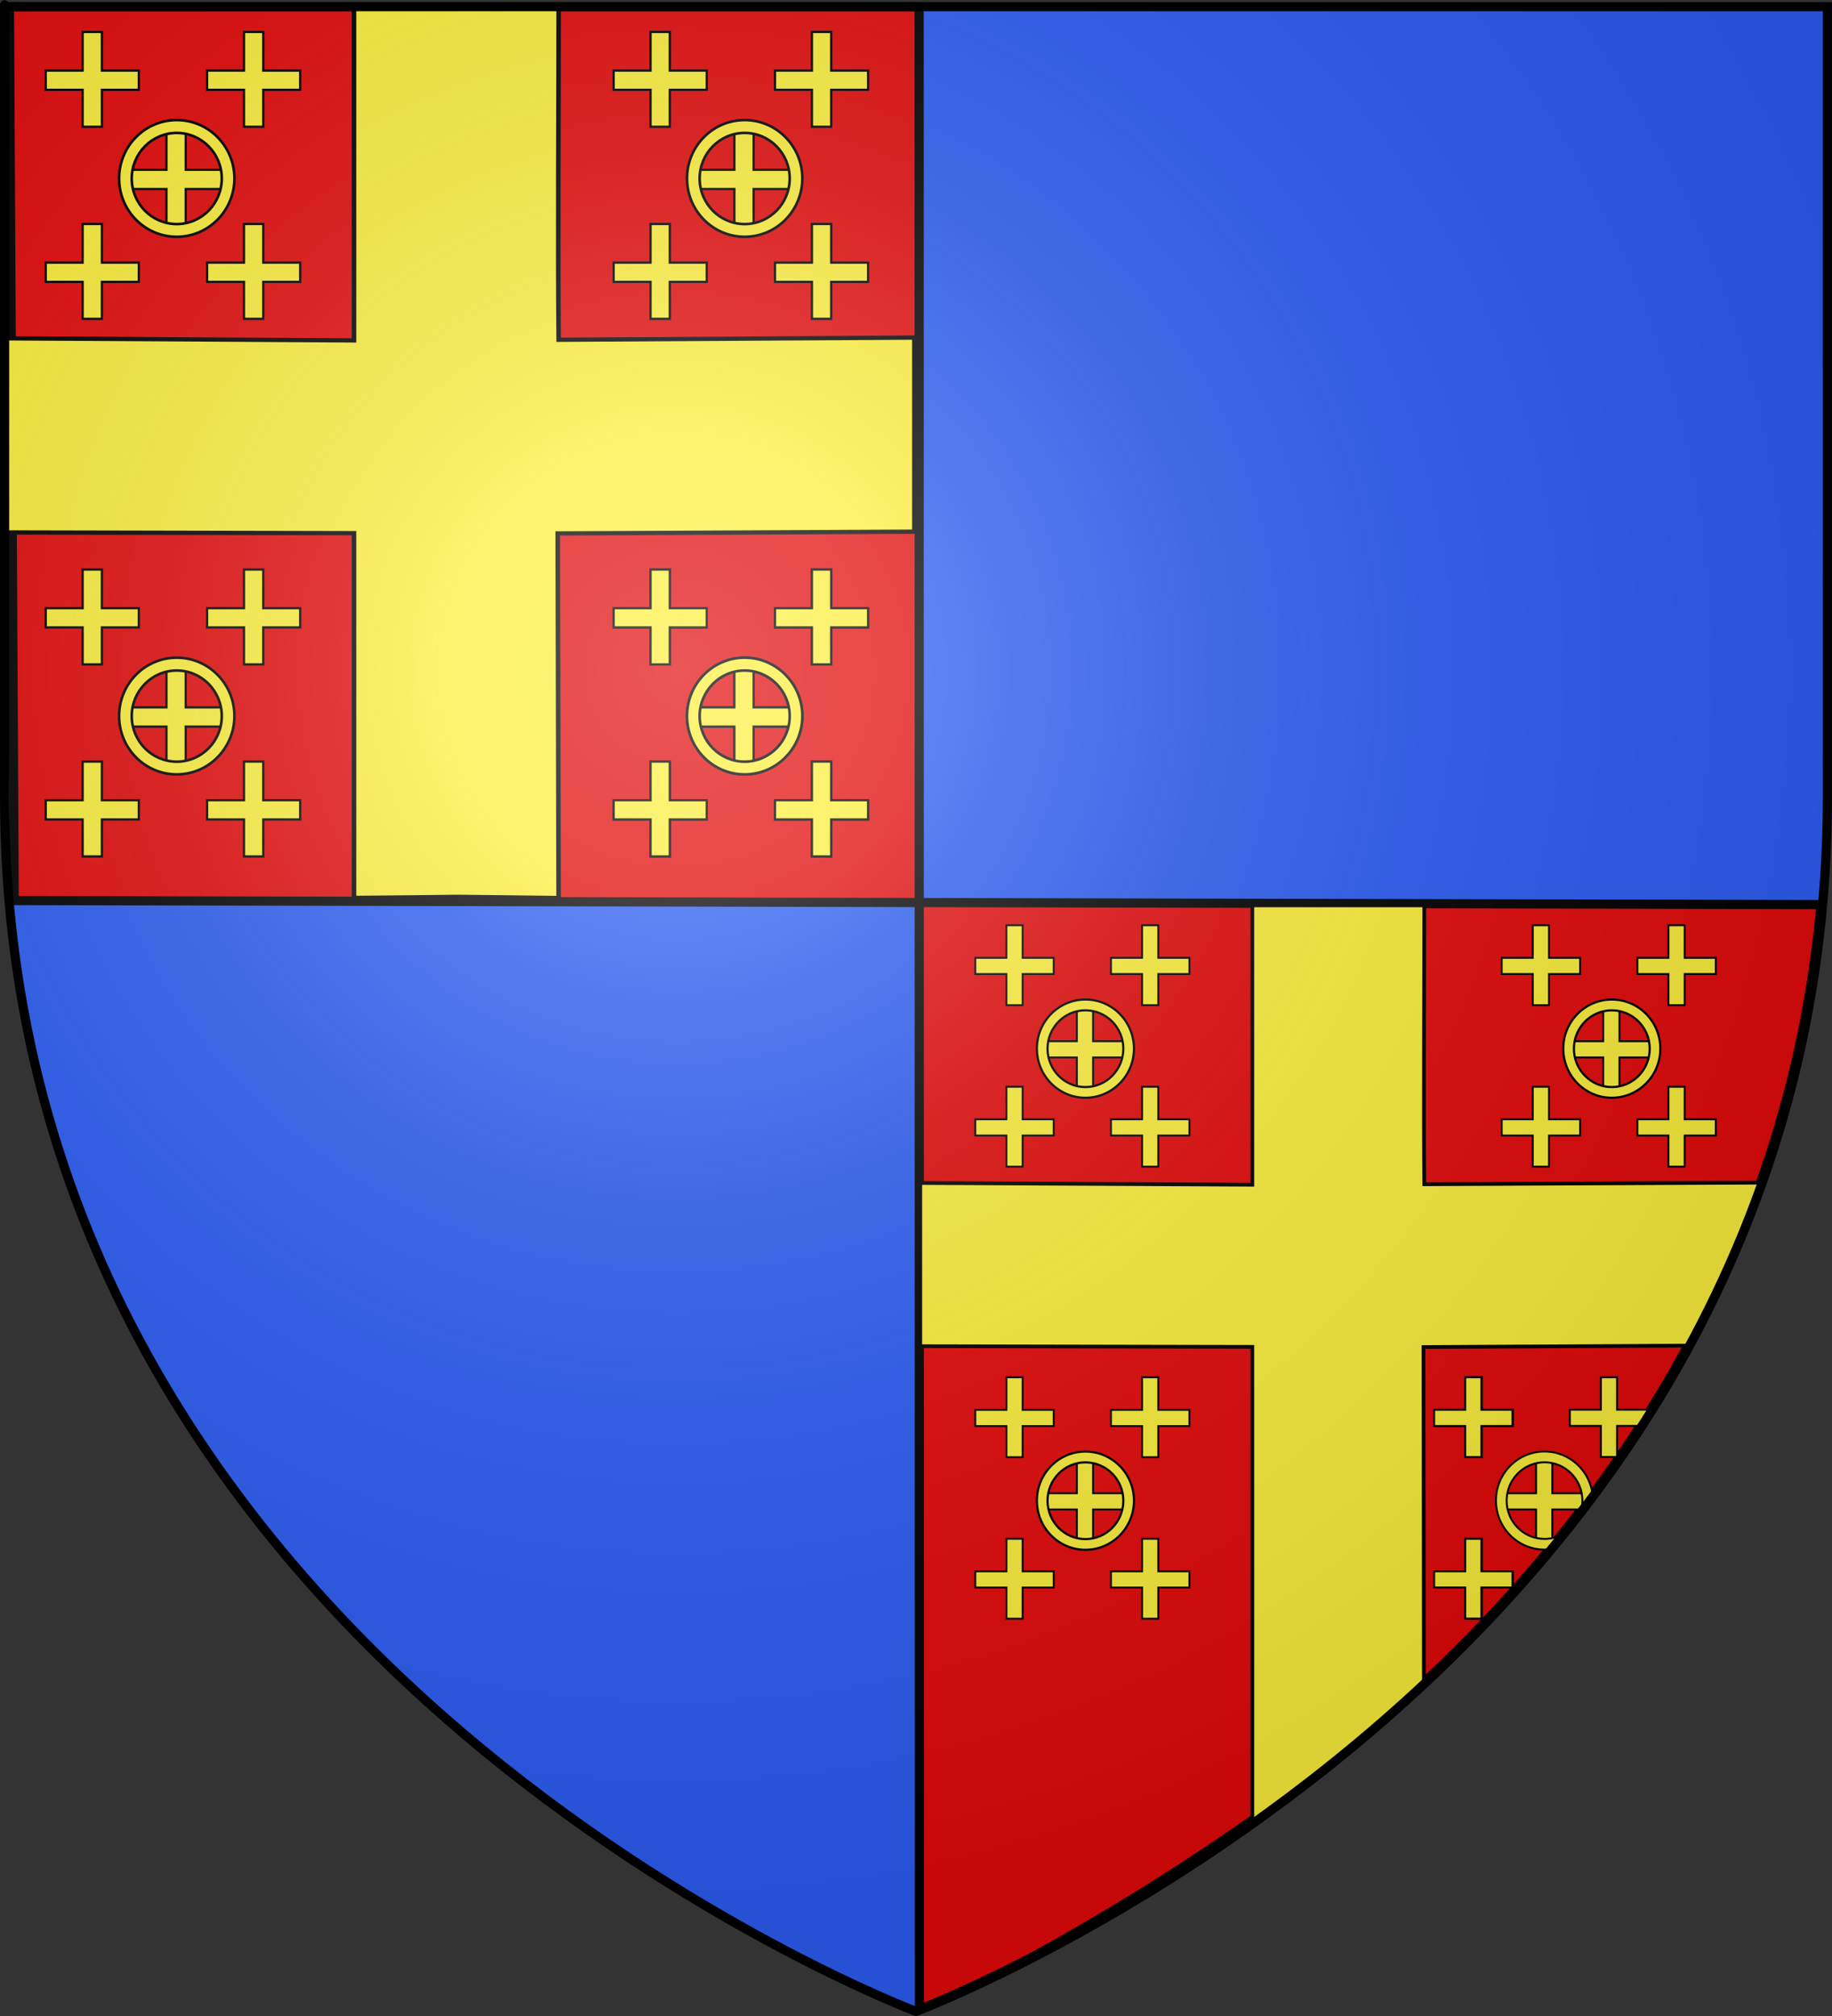 <?xml version="1.0" encoding="UTF-8" standalone="no"?>
<svg
   xmlns:dc="http://purl.org/dc/elements/1.1/"
   xmlns:cc="http://creativecommons.org/ns#"
   xmlns:rdf="http://www.w3.org/1999/02/22-rdf-syntax-ns#"
   xmlns:svg="http://www.w3.org/2000/svg"
   xmlns="http://www.w3.org/2000/svg"
   xmlns:xlink="http://www.w3.org/1999/xlink"
   xmlns:sodipodi="http://sodipodi.sourceforge.net/DTD/sodipodi-0.dtd"
   xmlns:inkscape="http://www.inkscape.org/namespaces/inkscape"
   height="660"
   width="600"
   version="1.0"
   id="svg2"
   sodipodi:version="0.32"
   inkscape:version="0.45+0.46pre0+devel"
   sodipodi:docname="Blason Empereur de Bodun.svg"
   sodipodi:docbase="L:\Héraldique\Réalisations Perso"
   inkscape:export-filename="/Users/olivier/Desktop/Blason Rouge/Blason_Vide_3D.png"
   inkscape:export-xdpi="144"
   inkscape:export-ydpi="144"
   inkscape:output_extension="org.inkscape.output.svg.inkscape">
  <rect width="100%" height="100%" fill="#333333" stroke="none"/>
  <sodipodi:namedview
     inkscape:window-height="544"
     inkscape:window-width="800"
     inkscape:pageshadow="2"
     inkscape:pageopacity="0.0"
     guidetolerance="10.0"
     gridtolerance="10.0"
     objecttolerance="10.0"
     borderopacity="1.0"
     bordercolor="#666666"
     pagecolor="#ffffff"
     id="base"
     showgrid="false"
     height="660px"
     inkscape:zoom="0.51818182"
     inkscape:cx="300"
     inkscape:cy="330"
     inkscape:window-x="-4"
     inkscape:window-y="-4"
     inkscape:current-layer="layer4" />
  <desc
     id="desc4">Flag of Canton of Valais (Wallis)</desc>
  <defs
     id="defs6">
    <inkscape:perspective
       sodipodi:type="inkscape:persp3d"
       inkscape:vp_x="-50 : 600 : 1"
       inkscape:vp_y="0 : 1000 : 0"
       inkscape:vp_z="700 : 600 : 1"
       inkscape:persp3d-origin="300 : 400 : 1"
       id="perspective3856" />
    <inkscape:perspective
       sodipodi:type="inkscape:persp3d"
       inkscape:vp_x="-50 : 600 : 1"
       inkscape:vp_y="0 : 1000 : 0"
       inkscape:vp_z="700 : 600 : 1"
       inkscape:persp3d-origin="300 : 400 : 1"
       id="perspective29727" />
    <inkscape:perspective
       sodipodi:type="inkscape:persp3d"
       inkscape:vp_x="-50 : 600 : 1"
       inkscape:vp_y="0 : 1000 : 0"
       inkscape:vp_z="700 : 600 : 1"
       inkscape:persp3d-origin="300 : 400 : 1"
       id="perspective32941" />
    <inkscape:perspective
       sodipodi:type="inkscape:persp3d"
       inkscape:vp_x="-50 : 600 : 1"
       inkscape:vp_y="0 : 1000 : 0"
       inkscape:vp_z="700 : 600 : 1"
       inkscape:persp3d-origin="300 : 400 : 1"
       id="perspective2851" />
    <inkscape:perspective
       sodipodi:type="inkscape:persp3d"
       inkscape:vp_x="-50 : 600 : 1"
       inkscape:vp_y="0 : 1000 : 0"
       inkscape:vp_z="700 : 600 : 1"
       inkscape:persp3d-origin="300 : 400 : 1"
       id="perspective2610" />
    <inkscape:perspective
       sodipodi:type="inkscape:persp3d"
       inkscape:vp_x="-50 : 600 : 1"
       inkscape:vp_y="0 : 1000 : 0"
       inkscape:vp_z="700 : 600 : 1"
       inkscape:persp3d-origin="300 : 400 : 1"
       id="perspective2608" />
    <inkscape:perspective
       sodipodi:type="inkscape:persp3d"
       inkscape:vp_x="-50 : 600 : 1"
       inkscape:vp_y="0 : 1000 : 0"
       inkscape:vp_z="700 : 600 : 1"
       inkscape:persp3d-origin="300 : 400 : 1"
       id="perspective5374" />
    <inkscape:perspective
       sodipodi:type="inkscape:persp3d"
       inkscape:vp_x="-50 : 600 : 1"
       inkscape:vp_y="0 : 1000 : 0"
       inkscape:vp_z="700 : 600 : 1"
       inkscape:persp3d-origin="300 : 400 : 1"
       id="perspective30812" />
    <inkscape:perspective
       sodipodi:type="inkscape:persp3d"
       inkscape:vp_x="-50 : 600 : 1"
       inkscape:vp_y="0 : 1000 : 0"
       inkscape:vp_z="700 : 600 : 1"
       inkscape:persp3d-origin="300 : 400 : 1"
       id="perspective18534" />
    <linearGradient
       id="linearGradient2893">
      <stop
         style="stop-color:white;stop-opacity:0.314;"
         offset="0"
         id="stop2895" />
      <stop
         id="stop2897"
         offset="0.19"
         style="stop-color:white;stop-opacity:0.251;" />
      <stop
         style="stop-color:#6b6b6b;stop-opacity:0.125;"
         offset="0.6"
         id="stop2901" />
      <stop
         style="stop-color:black;stop-opacity:0.125;"
         offset="1"
         id="stop2899" />
    </linearGradient>
    <linearGradient
       id="linearGradient2885">
      <stop
         id="stop2887"
         offset="0"
         style="stop-color:white;stop-opacity:1;" />
      <stop
         style="stop-color:white;stop-opacity:1;"
         offset="0.229"
         id="stop2891" />
      <stop
         id="stop2889"
         offset="1"
         style="stop-color:black;stop-opacity:1;" />
    </linearGradient>
    <linearGradient
       id="linearGradient2955">
      <stop
         id="stop2867"
         offset="0"
         style="stop-color:#fd0000;stop-opacity:1;" />
      <stop
         style="stop-color:#e77275;stop-opacity:0.659;"
         offset="0.5"
         id="stop2873" />
      <stop
         style="stop-color:black;stop-opacity:0.323;"
         offset="1"
         id="stop2959" />
    </linearGradient>
    <radialGradient
       inkscape:collect="always"
       xlink:href="#linearGradient2955"
       id="radialGradient2961"
       cx="225.524"
       cy="218.901"
       fx="225.524"
       fy="218.901"
       r="300"
       gradientTransform="matrix(-4.167939e-4,2.183,-1.884,-3.599562e-4,615.597,-289.121)"
       gradientUnits="userSpaceOnUse" />
    <polygon
       id="star"
       transform="scale(53,53)"
       points="0,-1 0.588,0.809 -0.951,-0.309 0.951,-0.309 -0.588,0.809 0,-1 " />
    <clipPath
       id="clip">
      <path
         d="M 0,-200 L 0,600 L 300,600 L 300,-200 L 0,-200 z"
         id="path10" />
    </clipPath>
    <radialGradient
       inkscape:collect="always"
       xlink:href="#linearGradient2955"
       id="radialGradient1911"
       gradientUnits="userSpaceOnUse"
       gradientTransform="matrix(-4.167939e-4,2.183,-1.884,-3.599562e-4,615.597,-289.121)"
       cx="225.524"
       cy="218.901"
       fx="225.524"
       fy="218.901"
       r="300" />
    <radialGradient
       inkscape:collect="always"
       xlink:href="#linearGradient2955"
       id="radialGradient2865"
       gradientUnits="userSpaceOnUse"
       gradientTransform="matrix(0,1.749,-1.593,-1.049767e-7,551.788,-191.29)"
       cx="225.524"
       cy="218.901"
       fx="225.524"
       fy="218.901"
       r="300" />
    <radialGradient
       inkscape:collect="always"
       xlink:href="#linearGradient2955"
       id="radialGradient2871"
       gradientUnits="userSpaceOnUse"
       gradientTransform="matrix(0,1.386,-1.323,-5.741131e-8,-158.082,-109.541)"
       cx="225.524"
       cy="218.901"
       fx="225.524"
       fy="218.901"
       r="300" />
    <radialGradient
       inkscape:collect="always"
       xlink:href="#linearGradient2893"
       id="radialGradient3163"
       gradientUnits="userSpaceOnUse"
       gradientTransform="matrix(1.353,0,0,1.349,-77.629,-85.747)"
       cx="221.445"
       cy="226.331"
       fx="221.445"
       fy="226.331"
       r="300" />
  </defs>
  <g
     inkscape:groupmode="layer"
     id="layer3"
     inkscape:label="Fond écu"
     style="display:inline"
     sodipodi:insensitive="true">
    <path
       id="path2855"
       style="fill:#2b5df2;fill-opacity:1;fill-rule:evenodd;stroke:none;stroke-width:1px;stroke-linecap:butt;stroke-linejoin:miter;stroke-opacity:1"
       d="M 300,658.5 C 300,658.5 598.5,546.18 598.5,260.728 C 598.5,-24.723 598.5,2.176 598.5,2.176 L 1.5,2.176 L 1.5,260.728 C 1.5,546.18 300,658.5 300,658.5 z"
       sodipodi:nodetypes="cccccc" />
    <path
       style="fill:#e20909;fill-opacity:1;fill-rule:nonzero;stroke:#000000;stroke-width:3;stroke-linecap:round;stroke-linejoin:round;stroke-miterlimit:4;stroke-dasharray:none;stroke-dashoffset:0;stroke-opacity:1;display:inline"
       d="M 3.094,2.188 L 4.656,294.812 L 301.062,295.469 L 301.031,2.188 L 3.094,2.188 z M 301.062,295.469 L 301.125,657.844 C 304.634,656.47 318.139,651.012 338.719,640.375 C 383.983,615.34 423.648,588.266 457.469,558.969 C 522.738,500.659 585.747,414.789 596.375,296.156 L 301.062,295.469 z"
       id="path4976" />
  </g>
  <g
     inkscape:groupmode="layer"
     id="layer4"
     inkscape:label="Meubles"
     sodipodi:insensitive="true">
    <g
       style="display:inline"
       transform="matrix(0.209,0,0,0.209,443.8,466.498)"
       id="g5652">
      <g
         id="g5654" />
      <g
         id="g5656"
         transform="translate(-5.789,-11.579)">
        <g
           id="g5658">
          <g
             id="g5660">
            <path
               id="path5662"
               d="M 289.406,67.58 L 289.406,118.58 L 240.656,118.58 L 240.656,143.986 L 289.406,143.986 L 289.406,192.767 L 314.844,192.767 L 314.844,143.986 L 363.594,143.986 L 363.594,118.58 L 314.844,118.58 L 314.844,67.58 L 289.406,67.58 z"
               style="fill:#fcef3c;fill-opacity:1;stroke:#000000;stroke-width:3;stroke-miterlimit:4;stroke-dasharray:none;stroke-dashoffset:0;stroke-opacity:1" />
          </g>
        </g>
      </g>
    </g>
    <path
       style="opacity:1;fill:#fcef3c;fill-opacity:1;fill-rule:evenodd;stroke:#000000;stroke-width:0.627;stroke-linecap:butt;stroke-linejoin:miter;stroke-miterlimit:4;stroke-dasharray:none;stroke-opacity:1"
       d="M 505.844,475.188 C 497.075,475.187 489.938,482.377 489.938,491.25 C 489.937,500.123 497.075,507.312 505.844,507.312 C 506.632,507.312 507.399,507.269 508.156,507.156 C 509.589,505.427 510.992,503.668 512.406,501.906 C 510.5,503.115 508.259,503.812 505.844,503.812 C 498.993,503.813 493.438,498.214 493.438,491.281 C 493.438,484.349 498.993,478.719 505.844,478.719 C 512.695,478.719 518.25,484.349 518.25,491.281 C 518.25,492.721 518.004,494.087 517.562,495.375 C 518.94,493.591 520.299,491.785 521.656,489.969 C 521.013,481.691 514.188,475.188 505.844,475.188 z"
       id="path5750" />
    <g
       id="g3459"
       inkscape:label="Calque 1"
       transform="matrix(0.409,0,0,0.409,-25.72,-202.703)"
       style="opacity:1;display:inline">
      <g
         transform="translate(62.857,493.791)"
         style="opacity:1;display:inline"
         id="g3461">
        <g
           id="g3463" />
        <g
           id="g3465">
          <rect
             id="rect3467"
             style="opacity:1;fill:none;fill-opacity:1;fill-rule:nonzero;stroke:none;stroke-width:7.56;stroke-linecap:round;stroke-linejoin:round;stroke-miterlimit:4;stroke-dasharray:none;stroke-opacity:1;display:inline"
             y="3.375078e-14"
             x="0"
             height="660"
             width="600" />
        </g>
      </g>
      <rect
         y="686.648"
         x="314.286"
         height="45.714"
         width="0"
         id="rect3469"
         style="fill:#ff0000;fill-opacity:1;stroke-width:5.394;stroke-miterlimit:4;stroke-dasharray:none" />
    </g>
    <g
       style="display:inline"
       inkscape:label="Meubles"
       id="g4331"
       transform="matrix(0.5,0,0,0.465,0.161,-0.592)">
      <g
         transform="translate(-0.321,-1.106)"
         style="display:inline"
         id="g2984">
        <g
           id="g7979">
          <rect
             width="600"
             height="660"
             x="0"
             y="-7.1054274e-15"
             style="fill:none;fill-opacity:1;fill-rule:nonzero;stroke:none;stroke-width:6.203;stroke-linecap:round;stroke-linejoin:round;stroke-miterlimit:4;stroke-dasharray:none;stroke-opacity:1"
             id="rect7092" />
        </g>
      </g>
      <g
         transform="translate(-0.264,0)"
         style="display:inline"
         id="g3103">
        <g
           transform="translate(-656.92,-312.008)"
           style="display:inline"
           id="g2137" />
        <g
           id="g4809">
          <path
             style="fill:#fcef3c;fill-opacity:1;fill-rule:evenodd;stroke:#000000;stroke-width:3;stroke-linecap:butt;stroke-linejoin:miter;stroke-miterlimit:4;stroke-dasharray:none;stroke-opacity:1"
             d="M 231.875,7.075 L 231.875,240.932 L 1.531,239.463 L 1.531,367.994 C 1.531,370.883 1.531,373.287 1.531,376.119 L 231.875,376.651 L 231.875,633.438 C 256.679,633.212 288.073,632.888 300.219,632.688 C 312.37,632.887 341.212,633.245 365.906,633.5 L 365.312,376.838 L 598.938,375.588 C 598.937,372.942 598.938,370.69 598.938,367.994 L 598.938,238.963 L 365.938,240.494 C 365.306,172.969 365.937,81.349 365.938,7.075 L 231.875,7.075 z"
             transform="translate(-5.7657e-2,0)"
             id="path3107"
             sodipodi:nodetypes="cccccccccccccccc" />
          <rect
             width="600"
             height="660"
             x="0"
             y="0"
             style="fill:none;fill-opacity:1;fill-rule:nonzero;stroke:none;stroke-width:3;stroke-linecap:round;stroke-linejoin:round;stroke-miterlimit:4;stroke-dasharray:none;stroke-opacity:1"
             id="rect3922" />
        </g>
      </g>
    </g>
    <g
       style="opacity:1;display:inline"
       id="g7381"
       transform="matrix(0.409,0,0,0.409,0,-0.653)">
      <g
         id="g7383" />
      <g
         id="g7385">
        <rect
           id="rect7387"
           style="opacity:1;fill:none;fill-opacity:1;fill-rule:nonzero;stroke:none;stroke-width:7.56;stroke-linecap:round;stroke-linejoin:round;stroke-miterlimit:4;stroke-dasharray:none;stroke-opacity:1;display:inline"
           y="3.375078e-14"
           x="0"
           height="660"
           width="600" />
      </g>
    </g>
    <g
       style="display:inline"
       transform="matrix(0.248,0,0,0.248,-15.826,29.043)"
       id="g3875">
      <g
         id="g3877" />
      <g
         id="g32404"
         transform="translate(-5.789,-11.579)">
        <g
           id="g32391">
          <g
             id="g32380">
            <path
               id="rect3355"
               d="M 289.406,67.58 L 289.406,118.58 L 240.656,118.58 L 240.656,143.986 L 289.406,143.986 L 289.406,192.767 L 314.844,192.767 L 314.844,143.986 L 363.594,143.986 L 363.594,118.58 L 314.844,118.58 L 314.844,67.58 L 289.406,67.58 z"
               style="fill:#fcef3c;fill-opacity:1;stroke:#000000;stroke-width:3;stroke-miterlimit:4;stroke-dasharray:none;stroke-dashoffset:0;stroke-opacity:1" />
          </g>
        </g>
      </g>
    </g>
    <g
       style="display:inline"
       transform="matrix(0.354,0,0,0.354,-48.076,-42.084)"
       inkscape:label="Calque 1"
       id="g2844">
      <path
         style="fill:#fcef3c;fill-opacity:1;stroke:#000000;stroke-width:2.4;stroke-miterlimit:4;stroke-dasharray:none;stroke-opacity:1"
         d="M 299.333,229.926 C 269.893,229.926 245.99,254.104 245.99,283.895 C 245.99,313.685 269.893,337.863 299.333,337.863 C 328.773,337.863 352.677,313.685 352.677,283.895 C 352.677,254.104 328.773,229.926 299.333,229.926 z M 299.333,241.801 C 322.335,241.801 340.99,260.682 340.99,283.957 C 340.99,307.232 322.335,326.113 299.333,326.113 C 276.332,326.113 257.677,307.232 257.677,283.957 C 257.677,260.682 276.332,241.801 299.333,241.801 z"
         id="path31184" />
    </g>
    <g
       style="display:inline"
       transform="matrix(0.248,0,0,0.248,-44.709,-4.886)"
       id="g4357">
      <g
         id="g4359">
        <g
           id="g4361">
          <path
             style="fill:#fcef3c;fill-opacity:1;stroke:#000000;stroke-width:3;stroke-miterlimit:4;stroke-dasharray:none;stroke-dashoffset:0;stroke-opacity:1"
             d="M 289.406,61.875 L 289.406,112.875 L 240.656,112.875 L 240.656,138.281 L 289.406,138.281 L 289.406,187.062 L 314.844,187.062 L 314.844,138.281 L 363.594,138.281 L 363.594,112.875 L 314.844,112.875 L 314.844,61.875 L 289.406,61.875 z"
             id="path4363" />
        </g>
      </g>
    </g>
    <g
       style="display:inline"
       transform="matrix(0.248,0,0,0.248,-44.709,57.986)"
       id="g4369">
      <g
         id="g4371">
        <g
           id="g4373">
          <path
             style="fill:#fcef3c;fill-opacity:1;stroke:#000000;stroke-width:3;stroke-miterlimit:4;stroke-dasharray:none;stroke-dashoffset:0;stroke-opacity:1"
             d="M 289.406,61.875 L 289.406,112.875 L 240.656,112.875 L 240.656,138.281 L 289.406,138.281 L 289.406,187.062 L 314.844,187.062 L 314.844,138.281 L 363.594,138.281 L 363.594,112.875 L 314.844,112.875 L 314.844,61.875 L 289.406,61.875 z"
             id="path4375" />
        </g>
      </g>
    </g>
    <g
       style="display:inline"
       transform="matrix(0.248,0,0,0.248,8.141,-4.886)"
       id="g4381">
      <g
         id="g4383">
        <g
           id="g4385">
          <path
             style="fill:#fcef3c;fill-opacity:1;stroke:#000000;stroke-width:3;stroke-miterlimit:4;stroke-dasharray:none;stroke-dashoffset:0;stroke-opacity:1"
             d="M 289.406,61.875 L 289.406,112.875 L 240.656,112.875 L 240.656,138.281 L 289.406,138.281 L 289.406,187.062 L 314.844,187.062 L 314.844,138.281 L 363.594,138.281 L 363.594,112.875 L 314.844,112.875 L 314.844,61.875 L 289.406,61.875 z"
             id="path4387" />
        </g>
      </g>
    </g>
    <g
       style="display:inline"
       transform="matrix(0.248,0,0,0.248,8.141,57.986)"
       id="g4393">
      <g
         id="g4395">
        <g
           id="g4397">
          <path
             style="fill:#fcef3c;fill-opacity:1;stroke:#000000;stroke-width:3;stroke-miterlimit:4;stroke-dasharray:none;stroke-dashoffset:0;stroke-opacity:1"
             d="M 289.406,61.875 L 289.406,112.875 L 240.656,112.875 L 240.656,138.281 L 289.406,138.281 L 289.406,187.062 L 314.844,187.062 L 314.844,138.281 L 363.594,138.281 L 363.594,112.875 L 314.844,112.875 L 314.844,61.875 L 289.406,61.875 z"
             id="path4399" />
        </g>
      </g>
    </g>
    <g
       style="display:inline"
       transform="matrix(0.248,0,0,0.248,-15.826,205.043)"
       id="g5252">
      <g
         id="g5254" />
      <g
         id="g5256"
         transform="translate(-5.789,-11.579)">
        <g
           id="g5258">
          <g
             id="g5260">
            <path
               id="path5262"
               d="M 289.406,67.58 L 289.406,118.58 L 240.656,118.58 L 240.656,143.986 L 289.406,143.986 L 289.406,192.767 L 314.844,192.767 L 314.844,143.986 L 363.594,143.986 L 363.594,118.58 L 314.844,118.58 L 314.844,67.58 L 289.406,67.58 z"
               style="fill:#fcef3c;fill-opacity:1;stroke:#000000;stroke-width:3;stroke-miterlimit:4;stroke-dasharray:none;stroke-dashoffset:0;stroke-opacity:1" />
          </g>
        </g>
      </g>
    </g>
    <g
       style="display:inline"
       transform="matrix(0.354,0,0,0.354,-48.076,133.916)"
       inkscape:label="Calque 1"
       id="g5264">
      <path
         style="fill:#fcef3c;fill-opacity:1;stroke:#000000;stroke-width:2.4;stroke-miterlimit:4;stroke-dasharray:none;stroke-opacity:1"
         d="M 299.333,229.926 C 269.893,229.926 245.99,254.104 245.99,283.895 C 245.99,313.685 269.893,337.863 299.333,337.863 C 328.773,337.863 352.677,313.685 352.677,283.895 C 352.677,254.104 328.773,229.926 299.333,229.926 z M 299.333,241.801 C 322.335,241.801 340.99,260.682 340.99,283.957 C 340.99,307.232 322.335,326.113 299.333,326.113 C 276.332,326.113 257.677,307.232 257.677,283.957 C 257.677,260.682 276.332,241.801 299.333,241.801 z"
         id="path5266" />
    </g>
    <g
       style="display:inline"
       transform="matrix(0.248,0,0,0.248,-44.709,171.114)"
       id="g5268">
      <g
         id="g5270">
        <g
           id="g5272">
          <path
             style="fill:#fcef3c;fill-opacity:1;stroke:#000000;stroke-width:3;stroke-miterlimit:4;stroke-dasharray:none;stroke-dashoffset:0;stroke-opacity:1"
             d="M 289.406,61.875 L 289.406,112.875 L 240.656,112.875 L 240.656,138.281 L 289.406,138.281 L 289.406,187.062 L 314.844,187.062 L 314.844,138.281 L 363.594,138.281 L 363.594,112.875 L 314.844,112.875 L 314.844,61.875 L 289.406,61.875 z"
             id="path5274" />
        </g>
      </g>
    </g>
    <g
       style="display:inline"
       transform="matrix(0.248,0,0,0.248,-44.709,233.986)"
       id="g5276">
      <g
         id="g5278">
        <g
           id="g5280">
          <path
             style="fill:#fcef3c;fill-opacity:1;stroke:#000000;stroke-width:3;stroke-miterlimit:4;stroke-dasharray:none;stroke-dashoffset:0;stroke-opacity:1"
             d="M 289.406,61.875 L 289.406,112.875 L 240.656,112.875 L 240.656,138.281 L 289.406,138.281 L 289.406,187.062 L 314.844,187.062 L 314.844,138.281 L 363.594,138.281 L 363.594,112.875 L 314.844,112.875 L 314.844,61.875 L 289.406,61.875 z"
             id="path5282" />
        </g>
      </g>
    </g>
    <g
       style="display:inline"
       transform="matrix(0.248,0,0,0.248,8.141,171.114)"
       id="g5284">
      <g
         id="g5286">
        <g
           id="g5288">
          <path
             style="fill:#fcef3c;fill-opacity:1;stroke:#000000;stroke-width:3;stroke-miterlimit:4;stroke-dasharray:none;stroke-dashoffset:0;stroke-opacity:1"
             d="M 289.406,61.875 L 289.406,112.875 L 240.656,112.875 L 240.656,138.281 L 289.406,138.281 L 289.406,187.062 L 314.844,187.062 L 314.844,138.281 L 363.594,138.281 L 363.594,112.875 L 314.844,112.875 L 314.844,61.875 L 289.406,61.875 z"
             id="path5290" />
        </g>
      </g>
    </g>
    <g
       style="display:inline"
       transform="matrix(0.248,0,0,0.248,8.141,233.986)"
       id="g5292">
      <g
         id="g5294">
        <g
           id="g5296">
          <path
             style="fill:#fcef3c;fill-opacity:1;stroke:#000000;stroke-width:3;stroke-miterlimit:4;stroke-dasharray:none;stroke-dashoffset:0;stroke-opacity:1"
             d="M 289.406,61.875 L 289.406,112.875 L 240.656,112.875 L 240.656,138.281 L 289.406,138.281 L 289.406,187.062 L 314.844,187.062 L 314.844,138.281 L 363.594,138.281 L 363.594,112.875 L 314.844,112.875 L 314.844,61.875 L 289.406,61.875 z"
             id="path5298" />
        </g>
      </g>
    </g>
    <g
       style="display:inline"
       transform="matrix(0.248,0,0,0.248,170.174,29.043)"
       id="g5300">
      <g
         id="g5302" />
      <g
         id="g5304"
         transform="translate(-5.789,-11.579)">
        <g
           id="g5306">
          <g
             id="g5308">
            <path
               id="path5310"
               d="M 289.406,67.58 L 289.406,118.58 L 240.656,118.58 L 240.656,143.986 L 289.406,143.986 L 289.406,192.767 L 314.844,192.767 L 314.844,143.986 L 363.594,143.986 L 363.594,118.58 L 314.844,118.58 L 314.844,67.58 L 289.406,67.58 z"
               style="fill:#fcef3c;fill-opacity:1;stroke:#000000;stroke-width:3;stroke-miterlimit:4;stroke-dasharray:none;stroke-dashoffset:0;stroke-opacity:1" />
          </g>
        </g>
      </g>
    </g>
    <g
       style="display:inline"
       transform="matrix(0.354,0,0,0.354,137.924,-42.084)"
       inkscape:label="Calque 1"
       id="g5312">
      <path
         style="fill:#fcef3c;fill-opacity:1;stroke:#000000;stroke-width:2.4;stroke-miterlimit:4;stroke-dasharray:none;stroke-opacity:1"
         d="M 299.333,229.926 C 269.893,229.926 245.99,254.104 245.99,283.895 C 245.99,313.685 269.893,337.863 299.333,337.863 C 328.773,337.863 352.677,313.685 352.677,283.895 C 352.677,254.104 328.773,229.926 299.333,229.926 z M 299.333,241.801 C 322.335,241.801 340.99,260.682 340.99,283.957 C 340.99,307.232 322.335,326.113 299.333,326.113 C 276.332,326.113 257.677,307.232 257.677,283.957 C 257.677,260.682 276.332,241.801 299.333,241.801 z"
         id="path5314" />
    </g>
    <g
       style="display:inline"
       transform="matrix(0.248,0,0,0.248,141.291,-4.886)"
       id="g5316">
      <g
         id="g5318">
        <g
           id="g5320">
          <path
             style="fill:#fcef3c;fill-opacity:1;stroke:#000000;stroke-width:3;stroke-miterlimit:4;stroke-dasharray:none;stroke-dashoffset:0;stroke-opacity:1"
             d="M 289.406,61.875 L 289.406,112.875 L 240.656,112.875 L 240.656,138.281 L 289.406,138.281 L 289.406,187.062 L 314.844,187.062 L 314.844,138.281 L 363.594,138.281 L 363.594,112.875 L 314.844,112.875 L 314.844,61.875 L 289.406,61.875 z"
             id="path5322" />
        </g>
      </g>
    </g>
    <g
       style="display:inline"
       transform="matrix(0.248,0,0,0.248,141.291,57.986)"
       id="g5324">
      <g
         id="g5326">
        <g
           id="g5328">
          <path
             style="fill:#fcef3c;fill-opacity:1;stroke:#000000;stroke-width:3;stroke-miterlimit:4;stroke-dasharray:none;stroke-dashoffset:0;stroke-opacity:1"
             d="M 289.406,61.875 L 289.406,112.875 L 240.656,112.875 L 240.656,138.281 L 289.406,138.281 L 289.406,187.062 L 314.844,187.062 L 314.844,138.281 L 363.594,138.281 L 363.594,112.875 L 314.844,112.875 L 314.844,61.875 L 289.406,61.875 z"
             id="path5330" />
        </g>
      </g>
    </g>
    <g
       style="display:inline"
       transform="matrix(0.248,0,0,0.248,194.141,-4.886)"
       id="g5332">
      <g
         id="g5334">
        <g
           id="g5336">
          <path
             style="fill:#fcef3c;fill-opacity:1;stroke:#000000;stroke-width:3;stroke-miterlimit:4;stroke-dasharray:none;stroke-dashoffset:0;stroke-opacity:1"
             d="M 289.406,61.875 L 289.406,112.875 L 240.656,112.875 L 240.656,138.281 L 289.406,138.281 L 289.406,187.062 L 314.844,187.062 L 314.844,138.281 L 363.594,138.281 L 363.594,112.875 L 314.844,112.875 L 314.844,61.875 L 289.406,61.875 z"
             id="path5338" />
        </g>
      </g>
    </g>
    <g
       style="display:inline"
       transform="matrix(0.248,0,0,0.248,194.141,57.986)"
       id="g5340">
      <g
         id="g5342">
        <g
           id="g5344">
          <path
             style="fill:#fcef3c;fill-opacity:1;stroke:#000000;stroke-width:3;stroke-miterlimit:4;stroke-dasharray:none;stroke-dashoffset:0;stroke-opacity:1"
             d="M 289.406,61.875 L 289.406,112.875 L 240.656,112.875 L 240.656,138.281 L 289.406,138.281 L 289.406,187.062 L 314.844,187.062 L 314.844,138.281 L 363.594,138.281 L 363.594,112.875 L 314.844,112.875 L 314.844,61.875 L 289.406,61.875 z"
             id="path5346" />
        </g>
      </g>
    </g>
    <g
       style="display:inline"
       transform="matrix(0.248,0,0,0.248,170.174,205.043)"
       id="g5348">
      <g
         id="g5350" />
      <g
         id="g5352"
         transform="translate(-5.789,-11.579)">
        <g
           id="g5354">
          <g
             id="g5356">
            <path
               id="path5358"
               d="M 289.406,67.58 L 289.406,118.58 L 240.656,118.58 L 240.656,143.986 L 289.406,143.986 L 289.406,192.767 L 314.844,192.767 L 314.844,143.986 L 363.594,143.986 L 363.594,118.58 L 314.844,118.58 L 314.844,67.58 L 289.406,67.58 z"
               style="fill:#fcef3c;fill-opacity:1;stroke:#000000;stroke-width:3;stroke-miterlimit:4;stroke-dasharray:none;stroke-dashoffset:0;stroke-opacity:1" />
          </g>
        </g>
      </g>
    </g>
    <g
       style="display:inline"
       transform="matrix(0.354,0,0,0.354,137.924,133.916)"
       inkscape:label="Calque 1"
       id="g5360">
      <path
         style="fill:#fcef3c;fill-opacity:1;stroke:#000000;stroke-width:2.4;stroke-miterlimit:4;stroke-dasharray:none;stroke-opacity:1"
         d="M 299.333,229.926 C 269.893,229.926 245.99,254.104 245.99,283.895 C 245.99,313.685 269.893,337.863 299.333,337.863 C 328.773,337.863 352.677,313.685 352.677,283.895 C 352.677,254.104 328.773,229.926 299.333,229.926 z M 299.333,241.801 C 322.335,241.801 340.99,260.682 340.99,283.957 C 340.99,307.232 322.335,326.113 299.333,326.113 C 276.332,326.113 257.677,307.232 257.677,283.957 C 257.677,260.682 276.332,241.801 299.333,241.801 z"
         id="path5362" />
    </g>
    <g
       style="display:inline"
       transform="matrix(0.248,0,0,0.248,141.291,171.114)"
       id="g5364">
      <g
         id="g5366">
        <g
           id="g5368">
          <path
             style="fill:#fcef3c;fill-opacity:1;stroke:#000000;stroke-width:3;stroke-miterlimit:4;stroke-dasharray:none;stroke-dashoffset:0;stroke-opacity:1"
             d="M 289.406,61.875 L 289.406,112.875 L 240.656,112.875 L 240.656,138.281 L 289.406,138.281 L 289.406,187.062 L 314.844,187.062 L 314.844,138.281 L 363.594,138.281 L 363.594,112.875 L 314.844,112.875 L 314.844,61.875 L 289.406,61.875 z"
             id="path5370" />
        </g>
      </g>
    </g>
    <g
       style="display:inline"
       transform="matrix(0.248,0,0,0.248,141.291,233.986)"
       id="g5372">
      <g
         id="g5374">
        <g
           id="g5376">
          <path
             style="fill:#fcef3c;fill-opacity:1;stroke:#000000;stroke-width:3;stroke-miterlimit:4;stroke-dasharray:none;stroke-dashoffset:0;stroke-opacity:1"
             d="M 289.406,61.875 L 289.406,112.875 L 240.656,112.875 L 240.656,138.281 L 289.406,138.281 L 289.406,187.062 L 314.844,187.062 L 314.844,138.281 L 363.594,138.281 L 363.594,112.875 L 314.844,112.875 L 314.844,61.875 L 289.406,61.875 z"
             id="path5378" />
        </g>
      </g>
    </g>
    <g
       style="display:inline"
       transform="matrix(0.248,0,0,0.248,194.141,171.114)"
       id="g5380">
      <g
         id="g5382">
        <g
           id="g5384">
          <path
             style="fill:#fcef3c;fill-opacity:1;stroke:#000000;stroke-width:3;stroke-miterlimit:4;stroke-dasharray:none;stroke-dashoffset:0;stroke-opacity:1"
             d="M 289.406,61.875 L 289.406,112.875 L 240.656,112.875 L 240.656,138.281 L 289.406,138.281 L 289.406,187.062 L 314.844,187.062 L 314.844,138.281 L 363.594,138.281 L 363.594,112.875 L 314.844,112.875 L 314.844,61.875 L 289.406,61.875 z"
             id="path5386" />
        </g>
      </g>
    </g>
    <g
       style="display:inline"
       transform="matrix(0.248,0,0,0.248,194.141,233.986)"
       id="g5388">
      <g
         id="g5390">
        <g
           id="g5392">
          <path
             style="fill:#fcef3c;fill-opacity:1;stroke:#000000;stroke-width:3;stroke-miterlimit:4;stroke-dasharray:none;stroke-dashoffset:0;stroke-opacity:1"
             d="M 289.406,61.875 L 289.406,112.875 L 240.656,112.875 L 240.656,138.281 L 289.406,138.281 L 289.406,187.062 L 314.844,187.062 L 314.844,138.281 L 363.594,138.281 L 363.594,112.875 L 314.844,112.875 L 314.844,61.875 L 289.406,61.875 z"
             id="path5394" />
        </g>
      </g>
    </g>
    <g
       style="display:inline"
       id="g5444"
       transform="translate(186,0)">
      <g
         id="g5396"
         transform="matrix(0.248,0,0,0.248,-15.826,205.043)"
         style="display:inline">
        <g
           id="g5398" />
        <g
           transform="translate(-5.789,-11.579)"
           id="g5400">
          <g
             id="g5402">
            <g
               id="g5404">
              <path
                 style="fill:#fcef3c;fill-opacity:1;stroke:#000000;stroke-width:3;stroke-miterlimit:4;stroke-dasharray:none;stroke-dashoffset:0;stroke-opacity:1"
                 d="M 289.406,67.58 L 289.406,118.58 L 240.656,118.58 L 240.656,143.986 L 289.406,143.986 L 289.406,192.767 L 314.844,192.767 L 314.844,143.986 L 363.594,143.986 L 363.594,118.58 L 314.844,118.58 L 314.844,67.58 L 289.406,67.58 z"
                 id="path5406" />
            </g>
          </g>
        </g>
      </g>
      <g
         id="g5408"
         inkscape:label="Calque 1"
         transform="matrix(0.354,0,0,0.354,-48.076,133.916)"
         style="display:inline">
        <path
           id="path5410"
           d="M 299.333,229.926 C 269.893,229.926 245.99,254.104 245.99,283.895 C 245.99,313.685 269.893,337.863 299.333,337.863 C 328.773,337.863 352.677,313.685 352.677,283.895 C 352.677,254.104 328.773,229.926 299.333,229.926 z M 299.333,241.801 C 322.335,241.801 340.99,260.682 340.99,283.957 C 340.99,307.232 322.335,326.113 299.333,326.113 C 276.332,326.113 257.677,307.232 257.677,283.957 C 257.677,260.682 276.332,241.801 299.333,241.801 z"
           style="fill:#fcef3c;fill-opacity:1;stroke:#000000;stroke-width:2.4;stroke-miterlimit:4;stroke-dasharray:none;stroke-opacity:1" />
      </g>
      <g
         id="g5412"
         transform="matrix(0.248,0,0,0.248,-44.709,171.114)"
         style="display:inline">
        <g
           id="g5414">
          <g
             id="g5416">
            <path
               id="path5418"
               d="M 289.406,61.875 L 289.406,112.875 L 240.656,112.875 L 240.656,138.281 L 289.406,138.281 L 289.406,187.062 L 314.844,187.062 L 314.844,138.281 L 363.594,138.281 L 363.594,112.875 L 314.844,112.875 L 314.844,61.875 L 289.406,61.875 z"
               style="fill:#fcef3c;fill-opacity:1;stroke:#000000;stroke-width:3;stroke-miterlimit:4;stroke-dasharray:none;stroke-dashoffset:0;stroke-opacity:1" />
          </g>
        </g>
      </g>
      <g
         id="g5420"
         transform="matrix(0.248,0,0,0.248,-44.709,233.986)"
         style="display:inline">
        <g
           id="g5422">
          <g
             id="g5424">
            <path
               id="path5426"
               d="M 289.406,61.875 L 289.406,112.875 L 240.656,112.875 L 240.656,138.281 L 289.406,138.281 L 289.406,187.062 L 314.844,187.062 L 314.844,138.281 L 363.594,138.281 L 363.594,112.875 L 314.844,112.875 L 314.844,61.875 L 289.406,61.875 z"
               style="fill:#fcef3c;fill-opacity:1;stroke:#000000;stroke-width:3;stroke-miterlimit:4;stroke-dasharray:none;stroke-dashoffset:0;stroke-opacity:1" />
          </g>
        </g>
      </g>
      <g
         id="g5428"
         transform="matrix(0.248,0,0,0.248,8.141,171.114)"
         style="display:inline">
        <g
           id="g5430">
          <g
             id="g5432">
            <path
               id="path5434"
               d="M 289.406,61.875 L 289.406,112.875 L 240.656,112.875 L 240.656,138.281 L 289.406,138.281 L 289.406,187.062 L 314.844,187.062 L 314.844,138.281 L 363.594,138.281 L 363.594,112.875 L 314.844,112.875 L 314.844,61.875 L 289.406,61.875 z"
               style="fill:#fcef3c;fill-opacity:1;stroke:#000000;stroke-width:3;stroke-miterlimit:4;stroke-dasharray:none;stroke-dashoffset:0;stroke-opacity:1" />
          </g>
        </g>
      </g>
      <g
         id="g5436"
         transform="matrix(0.248,0,0,0.248,8.141,233.986)"
         style="display:inline">
        <g
           id="g5438">
          <g
             id="g5440">
            <path
               id="path5442"
               d="M 289.406,61.875 L 289.406,112.875 L 240.656,112.875 L 240.656,138.281 L 289.406,138.281 L 289.406,187.062 L 314.844,187.062 L 314.844,138.281 L 363.594,138.281 L 363.594,112.875 L 314.844,112.875 L 314.844,61.875 L 289.406,61.875 z"
               style="fill:#fcef3c;fill-opacity:1;stroke:#000000;stroke-width:3;stroke-miterlimit:4;stroke-dasharray:none;stroke-dashoffset:0;stroke-opacity:1" />
          </g>
        </g>
      </g>
    </g>
    <g
       id="g5470"
       inkscape:label="Calque 1"
       transform="matrix(0.344,0,0,0.344,279.086,123.652)"
       style="opacity:1;display:inline">
      <g
         transform="translate(62.857,493.791)"
         style="opacity:1;display:inline"
         id="g5472">
        <g
           id="g5474" />
        <g
           id="g5476">
          <rect
             id="rect5478"
             style="opacity:1;fill:none;fill-opacity:1;fill-rule:nonzero;stroke:none;stroke-width:7.56;stroke-linecap:round;stroke-linejoin:round;stroke-miterlimit:4;stroke-dasharray:none;stroke-opacity:1;display:inline"
             y="3.375078e-14"
             x="0"
             height="660"
             width="600" />
        </g>
      </g>
      <rect
         y="686.648"
         x="314.286"
         height="45.714"
         width="0"
         id="rect5480"
         style="fill:#ff0000;fill-opacity:1;stroke-width:5.394;stroke-miterlimit:4;stroke-dasharray:none" />
    </g>
    <g
       style="display:inline"
       inkscape:label="Meubles"
       id="g5482"
       transform="matrix(0.42,0,0,0.391,300.847,293.594)">
      <g
         transform="translate(-0.321,-1.106)"
         style="display:inline"
         id="g5484">
        <g
           id="g5486">
          <rect
             width="600"
             height="660"
             x="0"
             y="-7.1054274e-15"
             style="fill:none;fill-opacity:1;fill-rule:nonzero;stroke:none;stroke-width:6.203;stroke-linecap:round;stroke-linejoin:round;stroke-miterlimit:4;stroke-dasharray:none;stroke-opacity:1"
             id="rect5488" />
        </g>
      </g>
      <g
         transform="translate(-0.264,0)"
         style="display:inline"
         id="g5490">
        <g
           transform="translate(-656.92,-312.008)"
           style="display:inline"
           id="g5492" />
        <g
           id="g5494">
          <path
             style="fill:#fcef3c;fill-opacity:1;fill-rule:evenodd;stroke:#000000;stroke-width:1.216;stroke-linecap:butt;stroke-linejoin:miter;stroke-miterlimit:4;stroke-dasharray:none;stroke-opacity:1"
             d="M 410.188,296.344 L 410.188,387.719 L 301.344,387.156 L 301.344,437.375 C 301.344,438.504 301.344,439.425 301.344,440.531 L 410.188,440.75 L 410.188,597.094 C 428.501,584.072 447.648,568.833 466.438,551.281 L 466.281,440.812 L 552.5,440.344 C 552.5,440.244 552.979,440.129 553.656,440.031 C 553.925,439.533 554.201,439.032 554.469,438.531 C 555.314,436.949 556.142,435.351 556.969,433.75 C 556.979,433.729 556.989,433.708 557,433.688 C 557.837,432.065 558.651,430.423 559.469,428.781 C 559.965,427.785 560.449,426.784 560.938,425.781 C 561.641,424.335 562.344,422.898 563.031,421.438 C 563.115,421.261 563.198,421.083 563.281,420.906 C 563.606,420.214 563.929,419.509 564.25,418.812 C 565.799,415.453 567.318,412.063 568.781,408.625 C 568.918,408.303 569.051,407.979 569.188,407.656 C 569.777,406.259 570.362,404.847 570.938,403.438 C 571.284,402.589 571.628,401.728 571.969,400.875 C 572.877,398.6 573.756,396.308 574.625,394 C 575.436,391.846 576.255,389.683 577.031,387.5 C 577.086,387.345 577.132,387.187 577.188,387.031 L 466.562,387.562 C 466.297,361.181 466.562,325.362 466.562,296.344 L 410.188,296.344 z"
             transform="matrix(2.379,0,0,2.56,-715.332,-751.479)"
             id="path5496" />
          <rect
             width="600"
             height="660"
             x="0"
             y="0"
             style="fill:none;fill-opacity:1;fill-rule:nonzero;stroke:none;stroke-width:3;stroke-linecap:round;stroke-linejoin:round;stroke-miterlimit:4;stroke-dasharray:none;stroke-opacity:1"
             id="rect5498" />
        </g>
      </g>
    </g>
    <g
       style="opacity:1;display:inline"
       id="g5500"
       transform="matrix(0.344,0,0,0.344,300.712,293.542)">
      <g
         id="g5502" />
      <g
         id="g5504">
        <rect
           id="rect5506"
           style="opacity:1;fill:none;fill-opacity:1;fill-rule:nonzero;stroke:none;stroke-width:7.56;stroke-linecap:round;stroke-linejoin:round;stroke-miterlimit:4;stroke-dasharray:none;stroke-opacity:1;display:inline"
           y="3.375078e-14"
           x="0"
           height="660"
           width="600" />
      </g>
    </g>
    <g
       style="display:inline"
       transform="matrix(0.209,0,0,0.209,293.405,318.512)"
       id="g5508">
      <g
         id="g5510" />
      <g
         id="g5512"
         transform="translate(-5.789,-11.579)">
        <g
           id="g5514">
          <g
             id="g5516">
            <path
               id="path5518"
               d="M 289.406,67.58 L 289.406,118.58 L 240.656,118.58 L 240.656,143.986 L 289.406,143.986 L 289.406,192.767 L 314.844,192.767 L 314.844,143.986 L 363.594,143.986 L 363.594,118.58 L 314.844,118.58 L 314.844,67.58 L 289.406,67.58 z"
               style="fill:#fcef3c;fill-opacity:1;stroke:#000000;stroke-width:3;stroke-miterlimit:4;stroke-dasharray:none;stroke-dashoffset:0;stroke-opacity:1" />
          </g>
        </g>
      </g>
    </g>
    <g
       style="display:inline"
       transform="matrix(0.298,0,0,0.298,266.288,258.706)"
       inkscape:label="Calque 1"
       id="g5520">
      <path
         style="fill:#fcef3c;fill-opacity:1;stroke:#000000;stroke-width:2.4;stroke-miterlimit:4;stroke-dasharray:none;stroke-opacity:1"
         d="M 299.333,229.926 C 269.893,229.926 245.99,254.104 245.99,283.895 C 245.99,313.685 269.893,337.863 299.333,337.863 C 328.773,337.863 352.677,313.685 352.677,283.895 C 352.677,254.104 328.773,229.926 299.333,229.926 z M 299.333,241.801 C 322.335,241.801 340.99,260.682 340.99,283.957 C 340.99,307.232 322.335,326.113 299.333,326.113 C 276.332,326.113 257.677,307.232 257.677,283.957 C 257.677,260.682 276.332,241.801 299.333,241.801 z"
         id="path5522" />
    </g>
    <g
       style="display:inline"
       transform="matrix(0.209,0,0,0.209,269.119,289.983)"
       id="g5524">
      <g
         id="g5526">
        <g
           id="g5528">
          <path
             style="fill:#fcef3c;fill-opacity:1;stroke:#000000;stroke-width:3;stroke-miterlimit:4;stroke-dasharray:none;stroke-dashoffset:0;stroke-opacity:1"
             d="M 289.406,61.875 L 289.406,112.875 L 240.656,112.875 L 240.656,138.281 L 289.406,138.281 L 289.406,187.062 L 314.844,187.062 L 314.844,138.281 L 363.594,138.281 L 363.594,112.875 L 314.844,112.875 L 314.844,61.875 L 289.406,61.875 z"
             id="path5530" />
        </g>
      </g>
    </g>
    <g
       style="display:inline"
       transform="matrix(0.209,0,0,0.209,269.119,342.848)"
       id="g5532">
      <g
         id="g5534">
        <g
           id="g5536">
          <path
             style="fill:#fcef3c;fill-opacity:1;stroke:#000000;stroke-width:3;stroke-miterlimit:4;stroke-dasharray:none;stroke-dashoffset:0;stroke-opacity:1"
             d="M 289.406,61.875 L 289.406,112.875 L 240.656,112.875 L 240.656,138.281 L 289.406,138.281 L 289.406,187.062 L 314.844,187.062 L 314.844,138.281 L 363.594,138.281 L 363.594,112.875 L 314.844,112.875 L 314.844,61.875 L 289.406,61.875 z"
             id="path5538" />
        </g>
      </g>
    </g>
    <g
       style="display:inline"
       transform="matrix(0.209,0,0,0.209,313.557,289.983)"
       id="g5540">
      <g
         id="g5542">
        <g
           id="g5544">
          <path
             style="fill:#fcef3c;fill-opacity:1;stroke:#000000;stroke-width:3;stroke-miterlimit:4;stroke-dasharray:none;stroke-dashoffset:0;stroke-opacity:1"
             d="M 289.406,61.875 L 289.406,112.875 L 240.656,112.875 L 240.656,138.281 L 289.406,138.281 L 289.406,187.062 L 314.844,187.062 L 314.844,138.281 L 363.594,138.281 L 363.594,112.875 L 314.844,112.875 L 314.844,61.875 L 289.406,61.875 z"
             id="path5546" />
        </g>
      </g>
    </g>
    <g
       style="display:inline"
       transform="matrix(0.209,0,0,0.209,313.557,342.848)"
       id="g5548">
      <g
         id="g5550">
        <g
           id="g5552">
          <path
             style="fill:#fcef3c;fill-opacity:1;stroke:#000000;stroke-width:3;stroke-miterlimit:4;stroke-dasharray:none;stroke-dashoffset:0;stroke-opacity:1"
             d="M 289.406,61.875 L 289.406,112.875 L 240.656,112.875 L 240.656,138.281 L 289.406,138.281 L 289.406,187.062 L 314.844,187.062 L 314.844,138.281 L 363.594,138.281 L 363.594,112.875 L 314.844,112.875 L 314.844,61.875 L 289.406,61.875 z"
             id="path5554" />
        </g>
      </g>
    </g>
    <g
       style="display:inline"
       transform="matrix(0.209,0,0,0.209,293.405,466.498)"
       id="g5556">
      <g
         id="g5558" />
      <g
         id="g5560"
         transform="translate(-5.789,-11.579)">
        <g
           id="g5562">
          <g
             id="g5564">
            <path
               id="path5566"
               d="M 289.406,67.58 L 289.406,118.58 L 240.656,118.58 L 240.656,143.986 L 289.406,143.986 L 289.406,192.767 L 314.844,192.767 L 314.844,143.986 L 363.594,143.986 L 363.594,118.58 L 314.844,118.58 L 314.844,67.58 L 289.406,67.58 z"
               style="fill:#fcef3c;fill-opacity:1;stroke:#000000;stroke-width:3;stroke-miterlimit:4;stroke-dasharray:none;stroke-dashoffset:0;stroke-opacity:1" />
          </g>
        </g>
      </g>
    </g>
    <g
       style="display:inline"
       transform="matrix(0.298,0,0,0.298,266.288,406.693)"
       inkscape:label="Calque 1"
       id="g5568">
      <path
         style="fill:#fcef3c;fill-opacity:1;stroke:#000000;stroke-width:2.4;stroke-miterlimit:4;stroke-dasharray:none;stroke-opacity:1"
         d="M 299.333,229.926 C 269.893,229.926 245.99,254.104 245.99,283.895 C 245.99,313.685 269.893,337.863 299.333,337.863 C 328.773,337.863 352.677,313.685 352.677,283.895 C 352.677,254.104 328.773,229.926 299.333,229.926 z M 299.333,241.801 C 322.335,241.801 340.99,260.682 340.99,283.957 C 340.99,307.232 322.335,326.113 299.333,326.113 C 276.332,326.113 257.677,307.232 257.677,283.957 C 257.677,260.682 276.332,241.801 299.333,241.801 z"
         id="path5570" />
    </g>
    <g
       style="display:inline"
       transform="matrix(0.209,0,0,0.209,269.119,437.969)"
       id="g5572">
      <g
         id="g5574">
        <g
           id="g5576">
          <path
             style="fill:#fcef3c;fill-opacity:1;stroke:#000000;stroke-width:3;stroke-miterlimit:4;stroke-dasharray:none;stroke-dashoffset:0;stroke-opacity:1"
             d="M 289.406,61.875 L 289.406,112.875 L 240.656,112.875 L 240.656,138.281 L 289.406,138.281 L 289.406,187.062 L 314.844,187.062 L 314.844,138.281 L 363.594,138.281 L 363.594,112.875 L 314.844,112.875 L 314.844,61.875 L 289.406,61.875 z"
             id="path5578" />
        </g>
      </g>
    </g>
    <g
       style="display:inline"
       transform="matrix(0.209,0,0,0.209,269.119,490.835)"
       id="g5580">
      <g
         id="g5582">
        <g
           id="g5584">
          <path
             style="fill:#fcef3c;fill-opacity:1;stroke:#000000;stroke-width:3;stroke-miterlimit:4;stroke-dasharray:none;stroke-dashoffset:0;stroke-opacity:1"
             d="M 289.406,61.875 L 289.406,112.875 L 240.656,112.875 L 240.656,138.281 L 289.406,138.281 L 289.406,187.062 L 314.844,187.062 L 314.844,138.281 L 363.594,138.281 L 363.594,112.875 L 314.844,112.875 L 314.844,61.875 L 289.406,61.875 z"
             id="path5586" />
        </g>
      </g>
    </g>
    <g
       style="display:inline"
       transform="matrix(0.209,0,0,0.209,313.557,437.969)"
       id="g5588">
      <g
         id="g5590">
        <g
           id="g5592">
          <path
             style="fill:#fcef3c;fill-opacity:1;stroke:#000000;stroke-width:3;stroke-miterlimit:4;stroke-dasharray:none;stroke-dashoffset:0;stroke-opacity:1"
             d="M 289.406,61.875 L 289.406,112.875 L 240.656,112.875 L 240.656,138.281 L 289.406,138.281 L 289.406,187.062 L 314.844,187.062 L 314.844,138.281 L 363.594,138.281 L 363.594,112.875 L 314.844,112.875 L 314.844,61.875 L 289.406,61.875 z"
             id="path5594" />
        </g>
      </g>
    </g>
    <g
       style="display:inline"
       transform="matrix(0.209,0,0,0.209,313.557,490.835)"
       id="g5596">
      <g
         id="g5598">
        <g
           id="g5600">
          <path
             style="fill:#fcef3c;fill-opacity:1;stroke:#000000;stroke-width:3;stroke-miterlimit:4;stroke-dasharray:none;stroke-dashoffset:0;stroke-opacity:1"
             d="M 289.406,61.875 L 289.406,112.875 L 240.656,112.875 L 240.656,138.281 L 289.406,138.281 L 289.406,187.062 L 314.844,187.062 L 314.844,138.281 L 363.594,138.281 L 363.594,112.875 L 314.844,112.875 L 314.844,61.875 L 289.406,61.875 z"
             id="path5602" />
        </g>
      </g>
    </g>
    <g
       style="display:inline"
       transform="matrix(0.209,0,0,0.209,465.8,318.512)"
       id="g5604">
      <g
         id="g5606" />
      <g
         id="g5608"
         transform="translate(-5.789,-11.579)">
        <g
           id="g5610">
          <g
             id="g5612">
            <path
               id="path5614"
               d="M 289.406,67.58 L 289.406,118.58 L 240.656,118.58 L 240.656,143.986 L 289.406,143.986 L 289.406,192.767 L 314.844,192.767 L 314.844,143.986 L 363.594,143.986 L 363.594,118.58 L 314.844,118.58 L 314.844,67.58 L 289.406,67.58 z"
               style="fill:#fcef3c;fill-opacity:1;stroke:#000000;stroke-width:3;stroke-miterlimit:4;stroke-dasharray:none;stroke-dashoffset:0;stroke-opacity:1" />
          </g>
        </g>
      </g>
    </g>
    <g
       style="display:inline"
       transform="matrix(0.298,0,0,0.298,438.683,258.706)"
       inkscape:label="Calque 1"
       id="g5616">
      <path
         style="fill:#fcef3c;fill-opacity:1;stroke:#000000;stroke-width:2.4;stroke-miterlimit:4;stroke-dasharray:none;stroke-opacity:1"
         d="M 299.333,229.926 C 269.893,229.926 245.99,254.104 245.99,283.895 C 245.99,313.685 269.893,337.863 299.333,337.863 C 328.773,337.863 352.677,313.685 352.677,283.895 C 352.677,254.104 328.773,229.926 299.333,229.926 z M 299.333,241.801 C 322.335,241.801 340.99,260.682 340.99,283.957 C 340.99,307.232 322.335,326.113 299.333,326.113 C 276.332,326.113 257.677,307.232 257.677,283.957 C 257.677,260.682 276.332,241.801 299.333,241.801 z"
         id="path5618" />
    </g>
    <g
       style="display:inline"
       transform="matrix(0.209,0,0,0.209,441.514,289.983)"
       id="g5620">
      <g
         id="g5622">
        <g
           id="g5624">
          <path
             style="fill:#fcef3c;fill-opacity:1;stroke:#000000;stroke-width:3;stroke-miterlimit:4;stroke-dasharray:none;stroke-dashoffset:0;stroke-opacity:1"
             d="M 289.406,61.875 L 289.406,112.875 L 240.656,112.875 L 240.656,138.281 L 289.406,138.281 L 289.406,187.062 L 314.844,187.062 L 314.844,138.281 L 363.594,138.281 L 363.594,112.875 L 314.844,112.875 L 314.844,61.875 L 289.406,61.875 z"
             id="path5626" />
        </g>
      </g>
    </g>
    <g
       style="display:inline"
       transform="matrix(0.209,0,0,0.209,441.514,342.848)"
       id="g5628">
      <g
         id="g5630">
        <g
           id="g5632">
          <path
             style="fill:#fcef3c;fill-opacity:1;stroke:#000000;stroke-width:3;stroke-miterlimit:4;stroke-dasharray:none;stroke-dashoffset:0;stroke-opacity:1"
             d="M 289.406,61.875 L 289.406,112.875 L 240.656,112.875 L 240.656,138.281 L 289.406,138.281 L 289.406,187.062 L 314.844,187.062 L 314.844,138.281 L 363.594,138.281 L 363.594,112.875 L 314.844,112.875 L 314.844,61.875 L 289.406,61.875 z"
             id="path5634" />
        </g>
      </g>
    </g>
    <g
       style="display:inline"
       transform="matrix(0.209,0,0,0.209,485.952,289.983)"
       id="g5636">
      <g
         id="g5638">
        <g
           id="g5640">
          <path
             style="fill:#fcef3c;fill-opacity:1;stroke:#000000;stroke-width:3;stroke-miterlimit:4;stroke-dasharray:none;stroke-dashoffset:0;stroke-opacity:1"
             d="M 289.406,61.875 L 289.406,112.875 L 240.656,112.875 L 240.656,138.281 L 289.406,138.281 L 289.406,187.062 L 314.844,187.062 L 314.844,138.281 L 363.594,138.281 L 363.594,112.875 L 314.844,112.875 L 314.844,61.875 L 289.406,61.875 z"
             id="path5642" />
        </g>
      </g>
    </g>
    <g
       style="display:inline"
       transform="matrix(0.209,0,0,0.209,485.952,342.848)"
       id="g5644">
      <g
         id="g5646">
        <g
           id="g5648">
          <path
             style="fill:#fcef3c;fill-opacity:1;stroke:#000000;stroke-width:3;stroke-miterlimit:4;stroke-dasharray:none;stroke-dashoffset:0;stroke-opacity:1"
             d="M 289.406,61.875 L 289.406,112.875 L 240.656,112.875 L 240.656,138.281 L 289.406,138.281 L 289.406,187.062 L 314.844,187.062 L 314.844,138.281 L 363.594,138.281 L 363.594,112.875 L 314.844,112.875 L 314.844,61.875 L 289.406,61.875 z"
             id="path5650" />
        </g>
      </g>
    </g>
    <g
       style="display:inline"
       transform="matrix(0.298,0,0,0.298,416.683,406.693)"
       inkscape:label="Calque 1"
       id="g5664" />
    <g
       style="display:inline"
       transform="matrix(0.209,0,0,0.209,419.514,437.969)"
       id="g5668">
      <g
         id="g5670">
        <g
           id="g5672">
          <path
             style="fill:#fcef3c;fill-opacity:1;stroke:#000000;stroke-width:3;stroke-miterlimit:4;stroke-dasharray:none;stroke-dashoffset:0;stroke-opacity:1"
             d="M 289.406,61.875 L 289.406,112.875 L 240.656,112.875 L 240.656,138.281 L 289.406,138.281 L 289.406,187.062 L 314.844,187.062 L 314.844,138.281 L 363.594,138.281 L 363.594,112.875 L 314.844,112.875 L 314.844,61.875 L 289.406,61.875 z"
             id="path5674" />
        </g>
      </g>
    </g>
    <g
       style="display:inline"
       transform="matrix(0.209,0,0,0.209,419.514,490.835)"
       id="g5676">
      <g
         id="g5678">
        <g
           id="g5680">
          <path
             style="fill:#fcef3c;fill-opacity:1;stroke:#000000;stroke-width:3;stroke-miterlimit:4;stroke-dasharray:none;stroke-dashoffset:0;stroke-opacity:1"
             d="M 289.406,61.875 L 289.406,112.875 L 240.656,112.875 L 240.656,138.281 L 289.406,138.281 L 289.406,187.062 L 314.844,187.062 L 314.844,138.281 L 363.594,138.281 L 363.594,112.875 L 314.844,112.875 L 314.844,61.875 L 289.406,61.875 z"
             id="path5682" />
        </g>
      </g>
    </g>
    <g
       style="display:inline"
       transform="matrix(0.209,0,0,0.209,463.952,437.969)"
       id="g5684">
      <g
         id="g5686">
        <g
           id="g5688" />
      </g>
    </g>
    <g
       style="display:inline"
       id="g5700"
       transform="matrix(0.841,0,0,0.841,457.107,294.091)">
      <g
         id="g5714"
         inkscape:label="Calque 1"
         transform="matrix(0.354,0,0,0.354,-48.076,133.916)"
         style="display:inline" />
      <g
         id="g5718"
         transform="matrix(0.248,0,0,0.248,-44.709,171.114)"
         style="display:inline">
        <g
           id="g5720">
          <g
             id="g5722">
            <path
               id="path5724"
               d="M 289.406,61.875 L 289.406,112.875 L 240.656,112.875 L 240.656,138.281 L 289.406,138.281 L 289.406,187.062 L 314.844,187.062 L 314.844,138.281 L 363.594,138.281 L 363.594,112.875 L 314.844,112.875 L 314.844,61.875 L 289.406,61.875 z"
               style="fill:#fcef3c;fill-opacity:1;stroke:#000000;stroke-width:3;stroke-miterlimit:4;stroke-dasharray:none;stroke-dashoffset:0;stroke-opacity:1" />
          </g>
        </g>
      </g>
      <g
         id="g5726"
         transform="matrix(0.248,0,0,0.248,-44.709,233.986)"
         style="display:inline">
        <g
           id="g5728">
          <g
             id="g5730">
            <path
               id="path5732"
               d="M 289.406,61.875 L 289.406,112.875 L 240.656,112.875 L 240.656,138.281 L 289.406,138.281 L 289.406,187.062 L 314.844,187.062 L 314.844,138.281 L 363.594,138.281 L 363.594,112.875 L 314.844,112.875 L 314.844,61.875 L 289.406,61.875 z"
               style="fill:#fcef3c;fill-opacity:1;stroke:#000000;stroke-width:3;stroke-miterlimit:4;stroke-dasharray:none;stroke-dashoffset:0;stroke-opacity:1" />
          </g>
        </g>
      </g>
      <g
         id="g5734"
         transform="matrix(0.248,0,0,0.248,8.141,171.114)"
         style="display:inline">
        <g
           id="g5736">
          <g
             id="g5738">
            <path
               style="fill:#fcef3c;fill-opacity:1;stroke:#000000;stroke-width:0.627;stroke-miterlimit:4;stroke-dasharray:none;stroke-dashoffset:0;stroke-opacity:1"
               d="M 524.406,450.906 L 524.406,461.531 L 514.219,461.531 L 514.219,466.844 L 524.406,466.844 L 524.406,477.031 L 529.719,477.031 L 529.719,466.844 L 537.781,466.844 C 538.488,465.749 539.176,464.636 539.875,463.531 L 539.875,461.531 L 529.719,461.531 L 529.719,450.906 L 524.406,450.906 z"
               transform="matrix(4.788,0,0,4.788,-2221.484,-2097.075)"
               id="path5740" />
          </g>
        </g>
      </g>
      <g
         id="g5742"
         transform="matrix(0.248,0,0,0.248,8.141,233.986)"
         style="display:inline">
        <g
           id="g5744">
          <g
             id="g5746" />
        </g>
      </g>
    </g>
  </g>
  <g
     inkscape:groupmode="layer"
     id="layer2"
     inkscape:label="Reflet final"
     sodipodi:insensitive="true">
    <path
       sodipodi:nodetypes="cccccc"
       d="M 300,658.5 C 300,658.5 598.5,546.18 598.5,260.728 C 598.5,-24.723 598.5,2.176 598.5,2.176 L 1.5,2.176 L 1.5,260.728 C 1.5,546.18 300,658.5 300,658.5 z"
       style="opacity:1;fill:url(#radialGradient3163);fill-opacity:1;fill-rule:evenodd;stroke:none;stroke-width:1px;stroke-linecap:butt;stroke-linejoin:miter;stroke-opacity:1"
       id="path2875"
       inkscape:export-xdpi="144"
       inkscape:export-ydpi="144" />
  </g>
  <g
     inkscape:groupmode="layer"
     id="layer1"
     inkscape:label="Contour final"
     sodipodi:insensitive="true">
    <path
       sodipodi:nodetypes="cccccc"
       d="M 300,658.5 C 300,658.5 1.5,546.18 1.5,260.728 C 1.5,-24.723 1.5,2.176 1.5,2.176 L 598.5,2.176 L 598.5,260.728 C 598.5,546.18 300,658.5 300,658.5 z"
       style="opacity:1;fill:none;fill-opacity:1;fill-rule:evenodd;stroke:#000000;stroke-width:3;stroke-linecap:butt;stroke-linejoin:miter;stroke-miterlimit:4;stroke-dasharray:none;stroke-opacity:1"
       id="path1411"
       inkscape:export-xdpi="144"
       inkscape:export-ydpi="144" />
  </g>
</svg>
